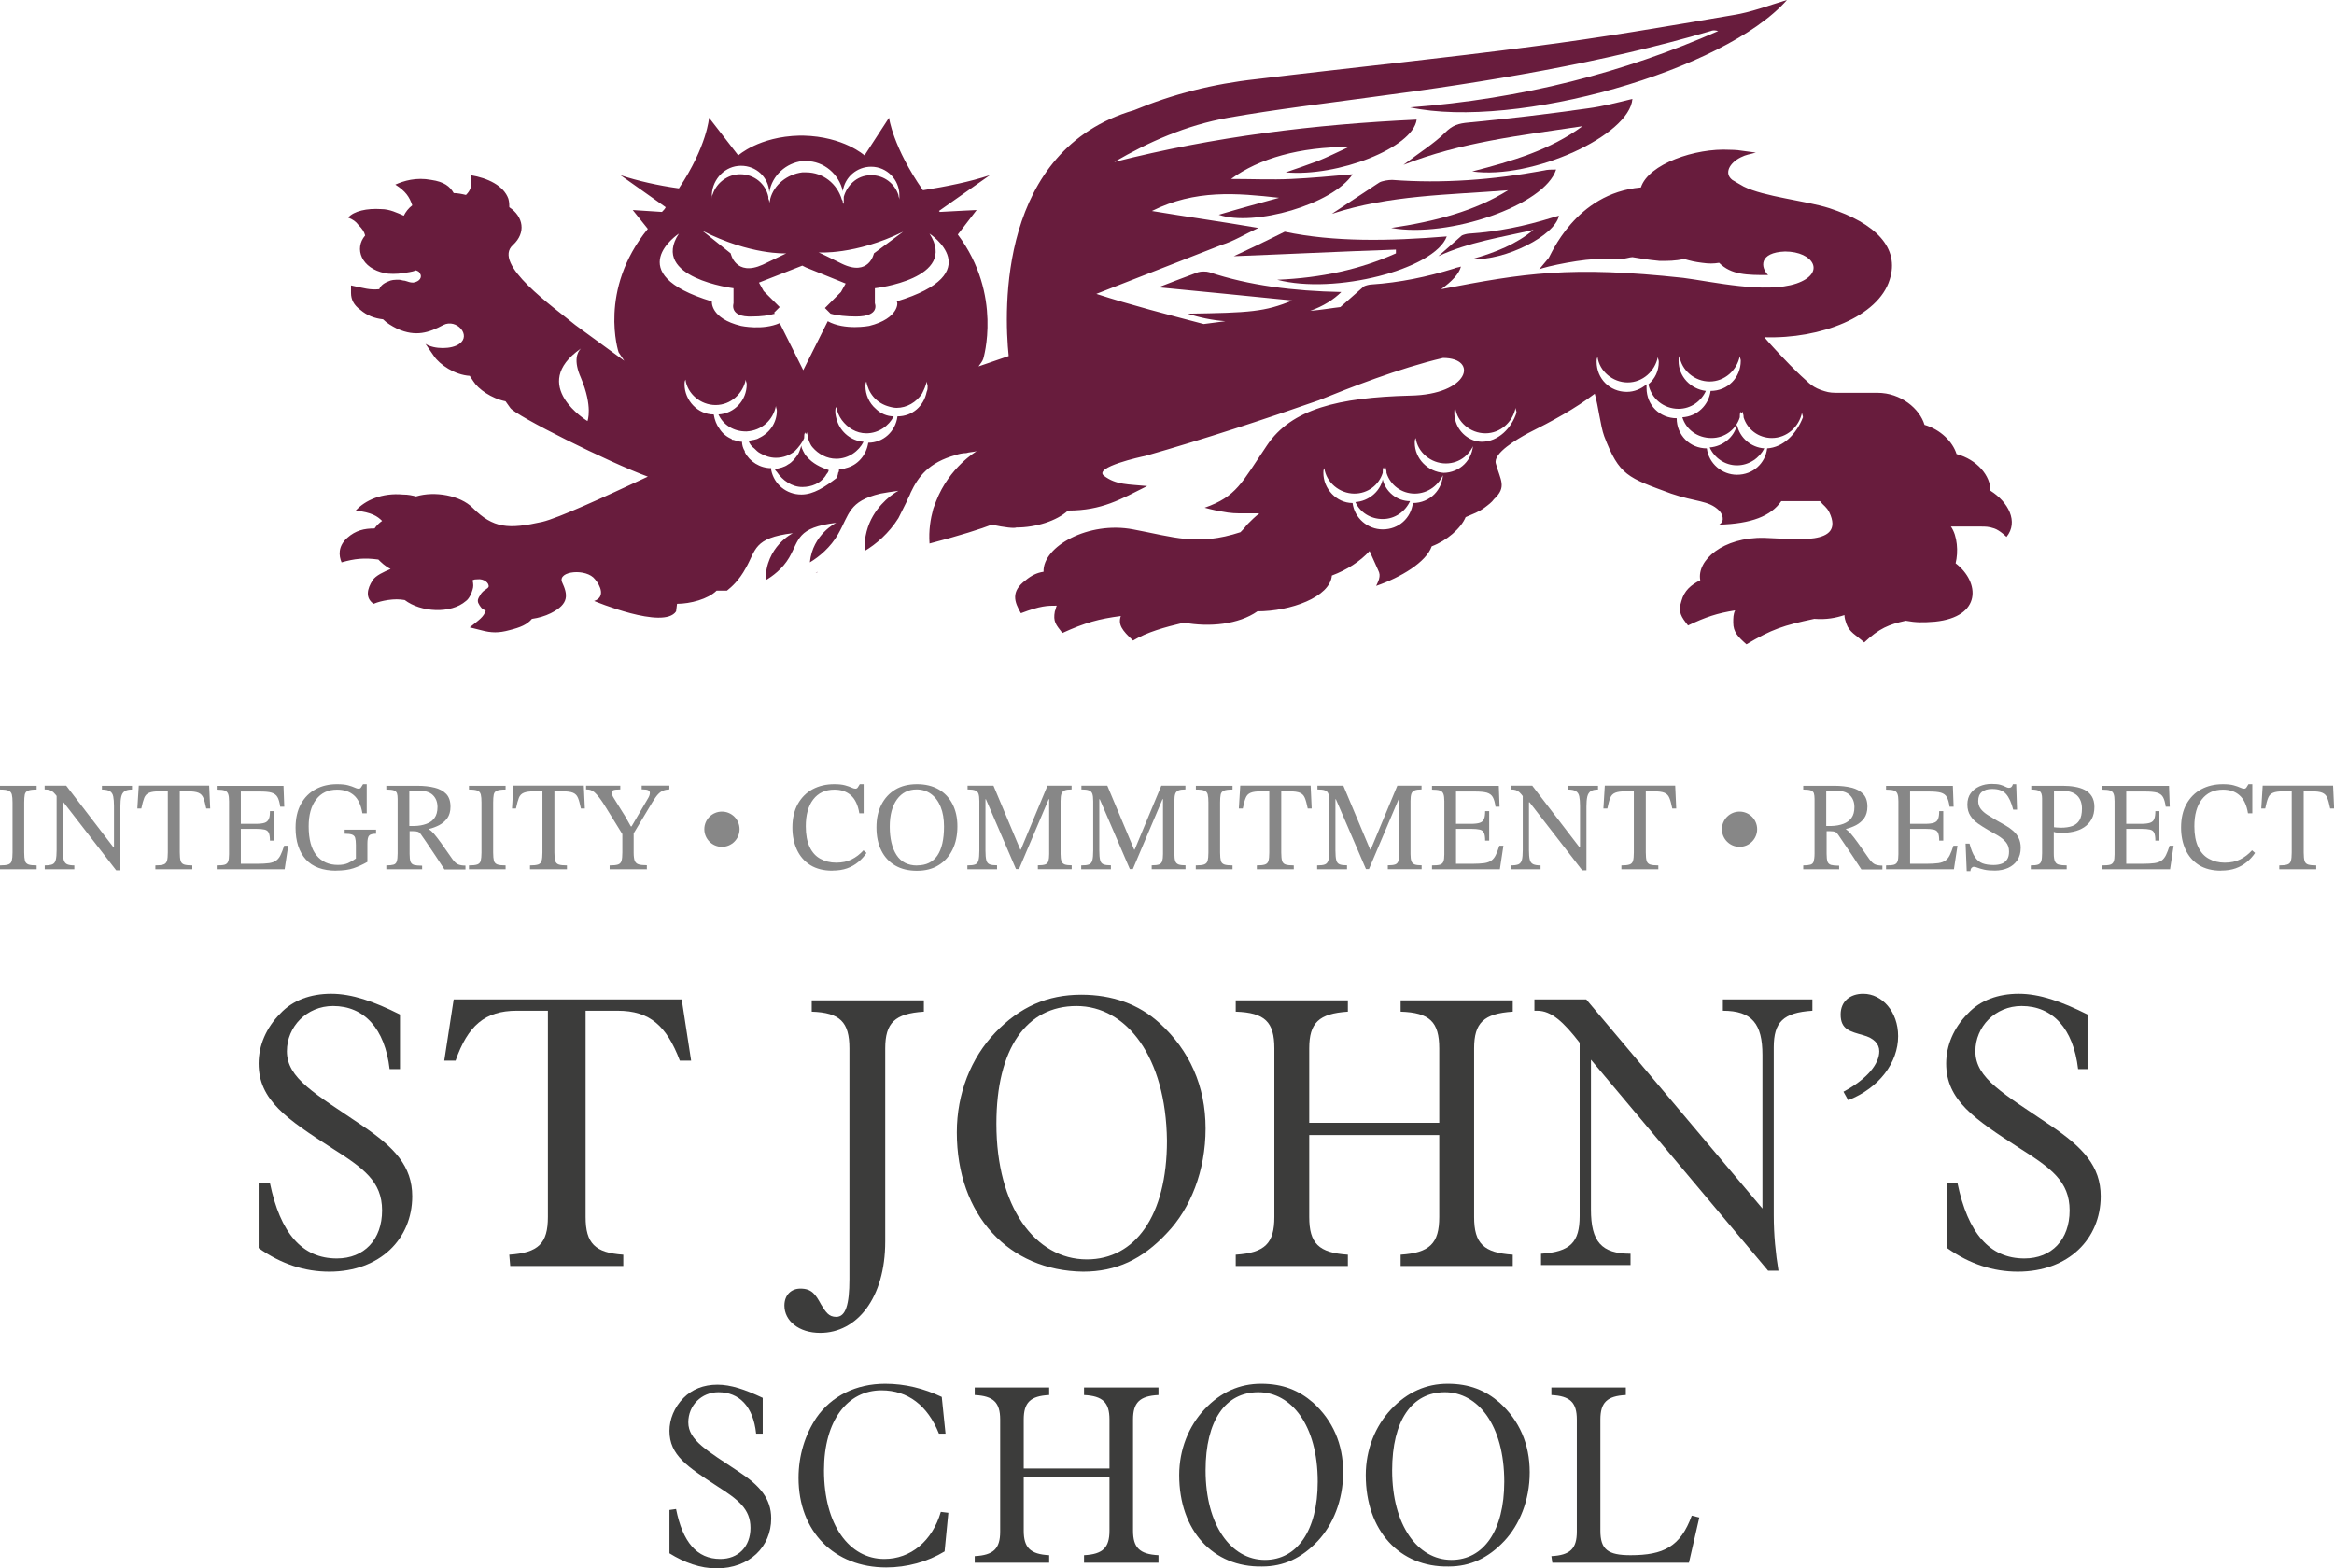 <?xml version="1.0" encoding="UTF-8"?>
<svg id="Layer_1" data-name="Layer 1" xmlns="http://www.w3.org/2000/svg" viewBox="0 0 247.71 166.5">
  <defs>
    <style>
      .cls-1 {
        fill: #878787;
      }

      .cls-1, .cls-2, .cls-3 {
        stroke-width: 0px;
      }

      .cls-2 {
        fill: #3c3c3b;
      }

      .cls-3 {
        fill: #681c3d;
      }
    </style>
  </defs>
  <g>
    <g>
      <path class="cls-2" d="m28.65,125.6c1.1,5.3,3.4,8,7.1,8,2.9,0,4.8-2,4.8-5.1s-2-4.5-5.3-6.6c-4.8-3.1-7.8-5.1-7.8-9,0-1.9.8-3.8,2.3-5.3,1.3-1.4,3.2-2.1,5.4-2.1s4.5.8,7.3,2.2v5.8h-1.1c-.5-4.3-2.7-6.7-6-6.7-2.8,0-4.9,2.2-4.9,4.8,0,2.9,3,4.5,8,7.9,3.4,2.3,5.3,4.3,5.3,7.5,0,4.5-3.4,8-8.8,8-2.6,0-5.1-.8-7.5-2.5v-6.9h1.2Z"/>
      <path class="cls-2" d="m54.05,133.2c3.1-.2,4.1-1.2,4.1-4v-21.9h-3.3c-3.4,0-5.2,1.6-6.5,5.3h-1.2l1-6.5h24.2l1,6.5h-1.2c-1.4-3.7-3.2-5.3-6.6-5.3h-3.4v21.9c0,2.8,1,3.8,4,4v1.2h-12l-.1-1.2h0Z"/>
      <path class="cls-2" d="m90.15,111.3c0-2.8-1-3.8-4-3.9v-1.2h11.9v1.2c-3.1.2-4.1,1.2-4.1,3.9v20.5c0,6-3,9.7-6.9,9.7-2.3,0-3.8-1.3-3.8-2.9,0-1.1.7-1.8,1.7-1.8,1.2,0,1.6.6,2.2,1.7.5.8.8,1.3,1.6,1.3,1,0,1.4-1.3,1.4-4v-24.5h0Z"/>
      <path class="cls-2" d="m101.55,120.2c0-4.1,1.5-7.9,4.1-10.6s5.5-4,9.1-4c3.3,0,6.1,1,8.3,3,3.2,2.9,4.9,6.7,4.9,11.2s-1.6,8.5-4.1,11.1c-2.6,2.8-5.4,4.1-8.9,4.1-7.9-.1-13.4-6-13.4-14.8Zm12.7-13.4c-5.3,0-8.5,4.5-8.5,12.5,0,8.8,4.1,14.4,9.6,14.4,5.1,0,8.5-4.6,8.5-12.6-.1-8.9-4.3-14.3-9.6-14.3Z"/>
      <path class="cls-2" d="m131.15,133.2c3.1-.2,4.1-1.2,4.1-4v-17.9c0-2.8-1-3.8-4.1-3.9v-1.2h11.9v1.2c-3.1.2-4.1,1.2-4.1,3.9v7.9h13.8v-7.9c0-2.8-1-3.8-4.1-3.9v-1.2h11.9v1.2c-3.1.2-4.1,1.2-4.1,3.9v17.9c0,2.8,1,3.8,4.1,4v1.2h-11.9v-1.2c3.1-.2,4.1-1.2,4.1-4v-8.7h-13.8v8.7c0,2.8,1,3.8,4.1,4v1.2h-11.9v-1.2h0Z"/>
      <path class="cls-2" d="m168.85,128.4c0,3.4,1.1,4.7,4.2,4.7v1.2h-9.5v-1.2c3.1-.2,4.1-1.2,4.1-4v-18.4c-1.7-2.2-3-3.4-4.5-3.4h-.3v-1.2h5.5l18.7,22.2v-16.3c0-3.3-1.1-4.7-4.2-4.7v-1.2h9.5v1.2c-3.1.2-4.1,1.2-4.1,3.9v17.8c0,2.1.2,4.1.5,5.9h-1.1l-18.8-22.4v15.9h0Z"/>
      <path class="cls-2" d="m195.65,115.9c2.6-1.4,3.8-3,3.8-4.3,0-.8-.6-1.4-1.7-1.7-1.4-.4-2.4-.6-2.4-2.2,0-1.4,1-2.2,2.4-2.2,2,0,3.7,1.9,3.7,4.5,0,2.8-2,5.5-5.3,6.8l-.5-.9Z"/>
      <path class="cls-2" d="m207.75,125.6c1.1,5.3,3.4,8,7.1,8,2.9,0,4.8-2,4.8-5.1s-2-4.5-5.3-6.6c-4.8-3.1-7.8-5.1-7.8-9,0-1.9.8-3.8,2.3-5.3,1.3-1.4,3.2-2.1,5.4-2.1s4.5.8,7.3,2.2v5.8h-1c-.5-4.3-2.7-6.7-6-6.7-2.8,0-4.9,2.2-4.9,4.8,0,2.9,3,4.5,8,7.9,3.4,2.3,5.3,4.3,5.3,7.5,0,4.5-3.4,8-8.8,8-2.6,0-5.1-.8-7.5-2.5v-6.9h1.1Z"/>
      <path class="cls-2" d="m71.75,160.2c.7,3.5,2.2,5.3,4.7,5.3,1.9,0,3.2-1.3,3.2-3.3s-1.3-3-3.5-4.4c-3.2-2.1-5.1-3.3-5.1-5.9,0-1.2.5-2.5,1.5-3.5.9-.9,2.1-1.4,3.6-1.4,1.4,0,2.9.5,4.8,1.4v3.8h-.7c-.3-2.9-1.8-4.4-4-4.4-1.8,0-3.2,1.4-3.2,3.2,0,1.9,2,3,5.3,5.2,2.3,1.5,3.5,2.9,3.5,5,0,3-2.3,5.3-5.8,5.3-1.7,0-3.4-.6-5-1.6v-4.6l.7-.1h0Z"/>
      <path class="cls-2" d="m100.65,160.6l-.4,4.1c-1.8,1.1-4,1.7-6.2,1.7-5.5,0-9.3-3.8-9.3-9.5,0-2.4.7-4.6,1.9-6.4,1.6-2.3,4.2-3.6,7.3-3.6,2.1,0,4.1.5,6,1.4l.4,3.9h-.7c-1.2-3-3.3-4.6-6.1-4.6-3.6,0-6.1,3.2-6.1,8.5,0,5.8,2.7,9.4,6.4,9.4,2.8,0,5.1-1.9,6-5l.8.1h0Z"/>
      <path class="cls-2" d="m103.45,165.2c2-.1,2.7-.8,2.7-2.6v-11.9c0-1.8-.7-2.5-2.7-2.6v-.8h7.9v.8c-2,.1-2.7.8-2.7,2.6v5.2h9.1v-5.2c0-1.8-.7-2.5-2.7-2.6v-.8h7.9v.8c-2,.1-2.7.8-2.7,2.6v11.8c0,1.8.7,2.5,2.7,2.6v.8h-7.9v-.8c2-.1,2.7-.8,2.7-2.6v-5.7h-9.1v5.7c0,1.8.7,2.5,2.7,2.6v.8h-7.9v-.7Z"/>
      <path class="cls-2" d="m125.15,156.6c0-2.7,1-5.2,2.7-7s3.7-2.7,6-2.7,4,.7,5.5,2c2.1,1.9,3.2,4.4,3.2,7.4s-1.1,5.6-2.7,7.3c-1.7,1.8-3.6,2.7-5.9,2.7-5.2.1-8.8-3.8-8.8-9.7Zm8.4-8.8c-3.5,0-5.6,3-5.6,8.3,0,5.8,2.7,9.5,6.3,9.5,3.4,0,5.6-3.1,5.6-8.3,0-6-2.8-9.5-6.3-9.5Z"/>
      <path class="cls-2" d="m144.95,156.6c0-2.7,1-5.2,2.7-7s3.7-2.7,6-2.7,4,.7,5.5,2c2.1,1.9,3.2,4.4,3.2,7.4s-1.1,5.6-2.7,7.3c-1.7,1.8-3.6,2.7-5.9,2.7-5.2.1-8.8-3.8-8.8-9.7Zm8.4-8.8c-3.5,0-5.6,3-5.6,8.3,0,5.8,2.7,9.5,6.3,9.5,3.4,0,5.6-3.1,5.6-8.3,0-6-2.8-9.5-6.3-9.5Z"/>
      <path class="cls-2" d="m164.65,165.2c2-.1,2.7-.8,2.7-2.6v-11.9c0-1.8-.7-2.5-2.7-2.6v-.8h7.9v.8c-2,.1-2.7.8-2.7,2.6v11.8c0,2,.8,2.6,3.2,2.6,3.5,0,5.3-.9,6.5-4.2l.8.2-1.1,4.8h-14.5l-.1-.7h0Z"/>
    </g>
    <g>
      <path class="cls-3" d="m86.55,60.8q.1,0,.2-.1c0,.1-.1.1-.2.1h0Z"/>
      <path class="cls-3" d="m146.75,50.9c-.3,1.3-1.5,2.3-2.9,2.4.5,1.1,1.6,1.8,2.9,1.8s2.4-.8,2.9-1.9c-1.4,0-2.6-1-2.9-2.3Z"/>
      <path class="cls-3" d="m211.25,52.1c0-1.6-1.4-3.3-3.6-3.9-.4-1.3-1.7-2.6-3.4-3.1-.5-1.7-2.5-3.4-5-3.4h-4.4c-.7,0-1-.1-1.6-.3-1.1-.4-1.5-1-2.1-1.5-1.5-1.4-3.5-3.6-3.9-4.1,6,.2,12.1-2.2,13.3-6.1,1.1-3.4-1.5-6-6.4-7.6-2.5-.8-6.9-1.2-9.1-2.3-.5-.3-.9-.5-1.2-.7-.9-.7-.3-1.8.9-2.4.6-.3.9-.3,1.6-.5-.6-.1-.9-.1-1.5-.2-.5-.1-1.3-.1-1.3-.1-3.6-.2-8.6,1.5-9.4,4-7,.6-9.6,7.3-9.8,7.5-.4.5-.6.7-1,1.2.6-.3,4.9-1.2,6.7-1.1.6,0,1.2.1,1.9,0,.5,0,1-.2,1.3-.2,0,0,1.7.3,2.9.4.9,0,1.6,0,2.6-.2.7.2,1.1.3,1.9.4.7.1,1.2.1,1.8,0,1.3,1.3,3,1.3,5.2,1.3-.8-.8-1-2.4,1.8-2.5,3,0,4.4,2.3,1.2,3.4-3.3,1.1-8.9-.2-12-.6-12-1.3-16.9-.5-25.7,1.2,1.1-.8,1.9-1.6,2.1-2.4-.3.1-.5.1-.7.2-2.9.9-5.8,1.5-8.8,1.7-.2,0-.6.1-.8.2-.8.7-1.6,1.4-2.5,2.2-.9.1-2,.3-3.2.4,1.4-.5,2.5-1.2,3.3-2-5.1-.1-9.8-.7-14-2.1-.3-.1-.9-.1-1.2,0-1.6.6-3.2,1.2-4.2,1.6,4.3.4,9.1.9,14.2,1.4-2.9,1.2-4.5,1.3-11.1,1.4,1.2.4,2.6.7,4,.8-.8.1-1.5.2-2.3.3-3.8-1-7.7-2-11.4-3.2l13.3-5.2c1.3-.4,2.4-1.1,3.9-1.8-4.1-.7-7.7-1.2-11.3-1.8,4.6-2.3,9-1.9,13.5-1.4-2.2.6-4.4,1.2-6.4,1.8,3.7,1.3,12.1-1.1,14.2-4.3-2.2.2-4.4.4-6.5.5s-4.2,0-6.4,0c3-2.2,7.3-3.4,12.5-3.4-1.3.6-2.3,1.1-3.3,1.5-1.1.4-2.2.8-3.4,1.2,5.5.5,13.5-2.6,13.9-5.6-10.8.5-21.5,1.8-32.1,4.5,3.6-2.1,7.6-3.9,12.1-4.7,5.1-.9,10.2-1.5,15.3-2.2,12.2-1.6,24.3-3.6,35.9-7,.2-.1.5-.1.8,0-10,4.4-20.8,7.2-32.7,8.1,11.2,2.4,33.4-3.9,40-11.4-2,.6-3.8,1.3-5.7,1.6-7,1.2-14,2.4-21,3.3-9.8,1.3-19.7,2.3-29.6,3.5-4.6.5-8.9,1.6-13,3.3-14.4,4.2-13.8,21.2-13.3,26.1l-3.2,1.1c.2-.3.4-.5.5-.8,0,0,2.1-6.8-2.7-13.2h0l2-2.6s-2.2.1-3.9.2l-.1-.1,5.4-3.8c-2.1.7-4.6,1.2-7.1,1.6-3.2-4.6-3.6-7.7-3.6-7.7l-2.6,4s-2.2-2-6.5-2.1h-.4c-4.3.1-6.5,2.1-6.5,2.1l-3.1-4s-.2,3-3.2,7.5c-2.2-.3-4.4-.8-6.2-1.4l4.8,3.4c-.1.2-.2.3-.4.5-1.5-.1-3.1-.2-3.1-.2l1.6,2c-5.3,6.5-3.1,13.1-3.1,13.1.2.3.4.6.6.9l-5.2-3.8c-2.3-1.9-8.9-6.5-6.6-8.5,1.4-1.3,1.1-3-.4-4,0-.3,0-.5-.1-.9-.5-1.4-2.2-2.2-4-2.5.2,1.1,0,1.6-.5,2.1-.4-.1-.9-.2-1.3-.2-.4-.7-1-1.2-2.4-1.4-1.6-.3-2.9.1-3.8.5,1.1.7,1.5,1.3,1.8,2.2-.4.3-.7.7-.9,1.1-.7-.3-1.5-.7-2.4-.7-1.5-.1-2.9.2-3.5.9.5.2.8.4,1.1.8.4.4.6.7.7,1.1-1.2,1.4-.4,3.5,2.1,4,.4.1,1.3.1,1.9,0,.5-.1.9-.1,1.4-.3.2.1.3.1.4.3.3.4,0,.9-.7,1-.4,0-.5-.1-.9-.2-.2,0-.4-.1-.6-.1-.5,0-.8,0-1.2.2-.5.2-.8.5-.9.8-1,.1-1.6-.1-3-.4v.8c0,.7.3,1.3,1,1.8.7.6,1.5.9,2.4,1,.4.4.9.7,1.5,1,2,.9,3.4.4,4.9-.4,1.4-.7,3,1.1,1.7,2-.8.6-2.7.6-3.6,0l.9,1.3c.6.9,2.2,2,3.8,2.1l.4.6c.5.8,1.9,1.8,3.4,2.1l.5.7c.5.8,10.5,5.8,14.6,7.3-4.7,2.2-9.5,4.4-11.2,4.8-3.6.8-5.2.7-7.4-1.5-1.3-1.3-4-1.8-6-1.2-.4-.1-.8-.2-1.4-.2-2.2-.2-4,.6-5,1.7,1.7.2,2.3.6,2.8,1.1-.3.2-.6.5-.8.8-1.1,0-2,.2-2.9,1-1,.9-.9,1.9-.6,2.6,1.4-.4,2.4-.5,3.9-.3.3.3.7.7,1.3,1-.7.3-1.6.7-1.9,1.2-.6.9-.8,1.9.1,2.5.5-.2.9-.3,1.5-.4.7-.1,1.2-.1,1.8,0,1.7,1.3,4.9,1.5,6.5.1.3-.2.6-.8.7-1.2.1-.3.1-.6,0-1,.2-.1.3-.1.5-.1.7-.1,1.3.4,1.2.8-.1.2-.4.3-.6.5-.1.1-.2.2-.3.4-.2.3-.3.5-.2.8.2.4.4.7.8.8-.2.7-.7,1-1.7,1.8l1.2.3c1.1.3,1.9.3,3,0,1.2-.3,1.9-.6,2.4-1.2.7-.1,1.4-.3,2-.6,2-1,1.8-2,1.2-3.3-.5-1.2,2.6-1.5,3.5-.3.6.7,1.1,1.9-.1,2.3,0,0,7.4,3.1,8.7,1.1l.1-.8c1.4,0,3.3-.5,4.2-1.4h1.1c.5-.4,1.3-1.1,2-2.4,1.1-1.9.8-3.2,5-3.7,0,0-2.9,1.4-2.9,5,.7-.4,1.8-1.2,2.5-2.4,1.1-1.9.8-3.2,5-3.7,0,0-2.5,1.2-2.8,4.2,1-.6,2.2-1.6,3-3,1.2-2.1,1.1-3.5,4.5-4.3.5-.1,1.2-.2,1.9-.3,0,0-.4.2-.9.6-1.1.9-2.8,2.7-2.7,5.8,1.2-.7,2.6-1.9,3.6-3.5.3-.6.6-1.2.9-1.8.1-.3.3-.6.4-.9.8-1.7,1.9-3.2,4.8-4,.3-.1.7-.2,1.1-.2.3-.1.7-.1,1.1-.2,0,0-2.9,1.7-4.3,5.3-.1.3-.2.5-.3.8-.3,1.1-.5,2.3-.4,3.7,3.1-.8,5.6-1.6,6.6-2,1.4.3,2.4.4,2.6.3,2.1,0,4.3-.7,5.5-1.8,3.6,0,5.6-1.2,8.4-2.6-2-.2-3.3-.1-4.6-1.1-1.1-.9,3.9-2,4.4-2.1,6.3-1.8,12.4-3.8,18.4-5.9,3.2-1.3,8.5-3.4,13.2-4.5,3.8,0,2.8,3.9-3.5,4-7.6.2-12.6,1.4-15.2,5.3-2.7,4-3.2,5.4-6.6,6.6,0,0,1.1.3,1.8.4,1,.2,1.5.2,2.5.2h1.5c-.5.4-.8.7-1.2,1.1-.3.3-.2.3-.8.9-4.6,1.5-7.1.5-11.4-.3-4.7-.9-9.6,1.8-9.5,4.5-.7.1-1.3.4-1.9.9-1.6,1.2-1.2,2.3-.5,3.5,2.1-.8,2.8-.8,3.8-.8-.1.2-.1.4-.2.6-.2,1.1.1,1.4.8,2.3,2.4-1.1,3.9-1.5,6.2-1.8-.3.9.1,1.5,1.3,2.6,1.5-.9,3.3-1.4,5.4-1.9,2.7.5,5.8.2,7.8-1.2,3.5,0,7.7-1.5,7.9-3.8,1.6-.6,3-1.5,4-2.6l.9,2c.2.4.2.6.1,1-.1.3-.3.7-.3.7,2.6-.9,5.3-2.5,5.9-4.2,1.6-.6,3.1-1.9,3.6-3.1.9-.4,1.3-.5,2-1,.4-.3.8-.6,1-.9,1.4-1.3.7-2,.2-3.8-.3-1.1,2.3-2.6,3.4-3.2,2.6-1.3,5-2.6,7.1-4.2.4,1.4.6,3.4,1,4.5,1.6,4.2,2.5,4.4,7.1,6.1,2.6.9,4,.7,5.1,1.8.3.3.7,1.1,0,1.5,3.4-.1,5.5-.9,6.6-2.5h4.1c.4.5.7.6,1,1.2,1.7,3.6-3.7,2.8-6.9,2.7-4.4-.1-7.2,2.4-6.8,4.5-1,.5-1.7,1.1-2,2.2-.4,1.2,0,1.7.7,2.6,1.9-.9,3.1-1.3,5-1.6-.2.4-.2.8-.2,1.3,0,1,.5,1.5,1.4,2.3,2.7-1.6,3.9-2,7.2-2.7,1.3.1,2.3-.1,3.2-.4,0,.3.1.6.2.9.3.9,1,1.2,1.9,2,1.6-1.5,2.6-1.9,4.4-2.3,1.1.2,1.8.2,3.1.1,5-.5,4.8-4.2,2.2-6.2.3-1.2.2-2.9-.5-3.9h3.1c.6,0,.9,0,1.5.2s1.3.9,1.3.9c1.3-1.6.2-3.7-1.7-4.9Zm-148.9-7.4s-6.3-3.8-.7-7.7c.2-.2.4-.3.4-.3-.2.1-.3.2-.4.3-.4.4-.8,1.3,0,3.1,1.3,3.1.7,4.6.7,4.6Zm29.9-10.1s-2.6.5-4.4-.5l-2.2,4.4-.4.8-2.5-5c-1.8.8-4.1.3-4.1.3-3.3-.8-3.1-2.6-3.1-2.6-9.9-3-3.5-7.2-3.5-7.2-3.1,4.7,5.8,5.8,5.8,5.8v1.6s-.5,1.5,2,1.4c.9,0,1.7-.1,2.4-.3l-.1-.1.6-.6-1.7-1.7h0l-.5-.9,4.6-1.8h0l.4.2,4.2,1.7-.5.9h0l-1.7,1.7.6.6h0c.7.2,1.7.3,2.7.3,2.6,0,2-1.4,2-1.4v-1.6s8.9-1,5.8-5.8c0,0,6.4,4.2-3.5,7.2.2,0,.3,1.8-2.9,2.6Zm-17.7-10.1c5.1,2.6,8.9,2.4,8.9,2.4,0,0,.4-.2-2.5,1.2-2.9,1.3-3.4-1.2-3.4-1.2l-3-2.4Zm12.3,2.3s3.9.3,9-2.2l-3.1,2.3s-.5,2.5-3.4,1.1c-2.8-1.4-2.5-1.2-2.5-1.2Zm-8.2-9.2c1.6,0,2.9,1.2,3,2.8.3-1.8,1.8-3.1,3.5-3.3h.4c1.9,0,3.5,1.4,3.9,3.2.2-1.5,1.5-2.6,3-2.6,1.7,0,3,1.4,3,3h0v.5c0-.2-.1-.3-.1-.5-.4-1.2-1.5-2.1-2.9-2.1-1.6,0-2.6,1.2-2.9,2.3v.8q0-.1-.1-.2c0-.1,0-.2-.1-.3-.5-1.7-2-2.9-3.8-2.9h-.4c-1.6.2-3,1.3-3.4,2.8,0,.2-.1.3-.1.5v.1-.1c0-.2,0-.3-.1-.5v-.2c-.3-1.4-1.5-2.4-3-2.4-1.3,0-2.5.9-2.9,2.1-.1.2-.1.3-.1.5v-.5h0c.1-1.6,1.4-3,3.1-3Zm6.4,34.9c-1.6,0-2.9-1.1-3.2-2.6v-.2c-1.2,0-2.3-.7-2.8-1.7v-.1c-.2-.3-.3-.7-.3-1-.3,0-.6-.1-.9-.2-.1,0-.2,0-.2-.1-.5-.2-1-.6-1.3-1.1-.3-.4-.5-.9-.6-1.5-1.7,0-3.1-1.5-3.1-3.2,0-.2,0-.3.1-.5.2,1.5,1.6,2.7,3.2,2.7s2.9-1.2,3.2-2.7c0,.2.1.3.1.5,0,1.7-1.3,3.1-3,3.2.5,1.1,1.6,1.8,2.9,1.8h.1c1.6-.1,2.8-1.2,3.1-2.7,0,.2.1.3.1.5,0,1.3-.8,2.4-1.9,2.9-.3.2-.7.2-1.1.3.1.3.3.6.6.8.2.2.4.4.6.5.5.3,1.1.5,1.7.5h0c.8,0,1.5-.3,2-.7.4-.4.8-.9,1-1.4v-.1c0-.2,0-.3.1-.5q0,.1.1.2,0-.1.1-.2c0,.2.1.3.1.5v.1c0,.1.1.2.1.3.1.2.2.5.4.7.6.7,1.5,1.2,2.5,1.2,1.3,0,2.4-.8,2.9-1.8-1.3-.1-2.4-1-2.8-2.2-.1-.3-.2-.7-.2-1,0-.2,0-.3.1-.5.1.5.3,1,.6,1.4.6.8,1.5,1.4,2.6,1.4,1.3,0,2.4-.8,2.9-1.8-.7,0-1.4-.3-1.9-.8-.7-.6-1.1-1.5-1.1-2.4,0-.2,0-.3.1-.5.2,1.2,1,2.2,2.2,2.6.3.1.7.2,1,.2,1.1,0,2.1-.6,2.7-1.5.2-.4.4-.8.5-1.3,0,.2.1.3.1.5s0,.4-.1.6c-.3,1.5-1.5,2.6-3.1,2.6-.2,1.6-1.5,2.8-3.1,2.8-.2,1.3-1.1,2.4-2.4,2.7-.2.1-.4.1-.7.1,0,.1,0,.3-.1.4,0,.2-.1.3-.1.5-1.3,1-2.5,1.8-3.8,1.8Zm72.2-5.6c-.3,0-.6-.1-.9-.1v.2c0,1.8-1.4,3.2-3.2,3.2h0c0,1.8-1.4,3.2-3.2,3.2-.2,1.6-1.5,2.8-3.2,2.8-1.6,0-3-1.2-3.2-2.8-1.7,0-3.1-1.5-3.1-3.2,0-.2,0-.3.1-.5.2,1.5,1.6,2.7,3.2,2.7,1.4,0,2.6-.9,3-2.2v-.1c0-.2,0-.3.1-.5q0,.1.1.2,0-.1.1-.2c0,.2.1.3.1.5v.1c.4,1.3,1.6,2.2,3,2.2s2.6-.9,3.1-2.2c-1.7-.1-3.1-1.5-3.1-3.2,0-.2,0-.3.1-.5.2,1.5,1.6,2.7,3.2,2.7,1.5,0,2.7-1,3.1-2.4-1.3-.4-2.2-1.6-2.2-3,0-.2,0-.3.1-.5.2,1.5,1.6,2.7,3.2,2.7s2.9-1.2,3.2-2.7c0,.2.1.3.1.5-.5,1.6-1.9,3.1-3.7,3.1Zm30.3.7c-.2,1.6-1.5,2.8-3.2,2.8-1.6,0-3-1.2-3.2-2.8-1.8,0-3.2-1.4-3.2-3.2h0c-1.8,0-3.2-1.4-3.2-3.2v-.4c-.6.5-1.3.8-2.1.8-1.8,0-3.2-1.4-3.2-3.2,0-.2,0-.3.1-.5.2,1.5,1.6,2.7,3.2,2.7s2.9-1.2,3.2-2.7c0,.2.1.3.1.5,0,1-.4,1.8-1.1,2.4.3,1.5,1.6,2.6,3.2,2.6,1.3,0,2.4-.8,2.9-1.9-1.6-.2-2.9-1.5-2.9-3.2,0-.2,0-.3.1-.5.2,1.5,1.6,2.7,3.2,2.7s2.9-1.2,3.2-2.7c0,.2.1.3.1.5,0,1.8-1.4,3.2-3.2,3.2h0c-.2,1.5-1.4,2.7-3,2.8.4,1.3,1.6,2.2,3.1,2.2,1.4,0,2.6-.9,3-2.2v-.1c0-.2,0-.3.1-.5q0,.1.1.2,0-.1.1-.2c0,.2.1.3.1.5v.1c.4,1.3,1.6,2.2,3,2.2,1.6,0,2.9-1.2,3.2-2.7,0,.2.1.3.1.5-.7,1.8-2.1,3.2-3.8,3.3Z"/>
      <path class="cls-3" d="m184.35,45.1c-.3,1.3-1.5,2.3-2.9,2.4.5,1.1,1.6,1.9,2.9,1.9s2.4-.8,2.9-1.8c-1.4-.1-2.6-1.1-2.9-2.5Z"/>
      <path class="cls-3" d="m85.65,48.5c-.2-.2-.3-.4-.4-.6-.1-.2-.2-.4-.2-.6-.1.3-.2.7-.4,1-.3.4-.6.8-1,1-.4.3-.9.4-1.4.5,0,.1.1.2.2.3.6.9,1.6,1.6,2.7,1.6,1,0,1.9-.4,2.4-1.1.1-.1.1-.2.2-.3.1-.1.2-.3.2-.4-.9-.3-1.7-.7-2.3-1.4h0Z"/>
      <path class="cls-3" d="m173.25,10.5c-1.6.4-3.2.8-4.7,1-4.2.6-8.4,1.1-12.6,1.5-1.2.1-1.8.3-2.6,1.1-1.1,1.1-2.7,2.1-4.4,3.4,6.1-2.4,12.3-3.1,19-4.1-3.4,2.5-7.4,3.7-11.7,4.8,6.3.9,16.7-3.8,17-7.7Z"/>
      <path class="cls-3" d="m165.15,18c-.5,0-.9,0-1.3.1-5.4,1-10.8,1.4-16.1,1-.4,0-1.1.1-1.4.3-1.7,1.1-3.3,2.2-5,3.3,6.1-2,12.4-2,18.7-2.5-3.5,2.2-7.7,3.3-12.4,4,6.1,1.1,16.3-2.4,17.5-6.2Z"/>
      <path class="cls-3" d="m165.45,22.9c-.3.1-.5.1-.7.2-2.9.9-5.8,1.5-8.8,1.7-.2,0-.6.1-.8.2-.8.7-1.6,1.4-2.5,2.2,3.2-1.5,6.7-2,10.1-2.8-1.8,1.5-4,2.4-6.5,3.1,3.5.2,8.8-2.5,9.2-4.6Z"/>
      <path class="cls-3" d="m153.55,25.1c-6.1.5-12,.6-17.2-.5-2.2,1.1-4.1,2-5.4,2.6,5.3-.2,11.3-.5,17.2-.7v.4c-3.8,1.7-7.9,2.6-12.6,2.8,6.1,1.6,16.7-1.1,18-4.6Z"/>
    </g>
  </g>
  <g>
    <path class="cls-1" d="m3.89,92.28H0v-.41c.4,0,.7-.03.89-.1.19-.07.31-.2.36-.39.05-.19.08-.48.08-.87v-5.32c0-.35-.02-.63-.07-.83-.05-.2-.16-.34-.34-.42-.18-.08-.49-.12-.92-.12v-.4h3.89v.4c-.42,0-.73.04-.92.12s-.3.22-.34.42c-.04.2-.06.48-.06.83v5.32c0,.39.03.68.08.87s.18.32.36.39c.19.07.48.1.88.1v.41Z"/>
    <path class="cls-1" d="m12.78,92.39h-.45l-5.59-7.22h-.38l-.24-.53c-.17-.23-.32-.41-.45-.53-.13-.12-.27-.2-.41-.24-.14-.04-.31-.06-.52-.06v-.4h2.29l5,6.52h.07v-4.37c0-.42-.03-.76-.08-1.01s-.17-.44-.35-.55-.46-.18-.85-.18v-.4h3.19v.4c-.34,0-.6.06-.78.18-.18.12-.3.32-.36.58-.06.27-.09.61-.09,1.05v6.76Zm-4.87-.11h-3.16v-.41c.36,0,.63-.04.81-.11.18-.08.3-.23.36-.47s.09-.58.09-1.03v-6.05h.66v6.05c0,.45.03.79.09,1.02s.18.38.36.47c.18.08.44.12.77.12v.41Z"/>
    <path class="cls-1" d="m20.41,92.28h-3.92v-.41c.38,0,.66-.03.85-.09.19-.06.31-.18.38-.38.06-.19.09-.49.09-.9v-6.49h-.86c-.5,0-.87.05-1.11.15-.25.1-.43.28-.53.54s-.21.64-.31,1.13h-.42l.15-2.43h7.47l.11,2.43h-.42c-.1-.5-.2-.87-.31-1.13-.11-.26-.28-.44-.53-.54-.24-.1-.62-.15-1.12-.15h-.85v6.49c0,.41.03.7.09.9.06.19.19.32.38.38.19.06.48.09.86.09v.41Z"/>
    <path class="cls-1" d="m30.21,92.28h-7.21v-.41c.37,0,.65-.02.83-.07.18-.05.31-.16.38-.33s.1-.43.1-.78v-5.63c0-.34-.03-.6-.1-.78-.07-.18-.19-.3-.38-.36-.18-.06-.46-.09-.83-.09v-.4h7.09l.08,2.21h-.43c-.06-.45-.16-.79-.29-1.02s-.34-.38-.63-.47-.72-.12-1.28-.12h-1.98v3.43h1.58c.41,0,.73-.04.94-.11.22-.07.36-.21.45-.4s.12-.48.12-.84h.43v3.13h-.43c0-.37-.04-.64-.12-.82-.08-.18-.23-.3-.45-.35s-.53-.08-.94-.08h-1.58v3.71h1.74c.52,0,.94-.03,1.26-.07.32-.05.57-.14.76-.28.18-.13.34-.33.46-.58s.25-.58.38-.99h.43l-.38,2.51Z"/>
    <path class="cls-1" d="m35.69,92.43c-1.43,0-2.51-.4-3.23-1.19-.72-.8-1.09-1.92-1.09-3.36,0-1,.19-1.84.57-2.53.38-.69.9-1.21,1.57-1.57.66-.36,1.42-.53,2.26-.53.49,0,.89.04,1.18.12s.52.16.69.24.3.12.41.12c.12,0,.2-.04.26-.13s.13-.21.22-.35h.39v3.09h-.46c-.15-.9-.46-1.54-.92-1.93-.46-.39-1.05-.58-1.77-.58-.95,0-1.69.35-2.22,1.05-.53.7-.79,1.64-.79,2.84,0,1.38.28,2.41.83,3.08.55.68,1.31,1.02,2.27,1.02.42,0,.78-.06,1.07-.19.29-.13.57-.29.84-.49v-1.46c0-.32-.03-.57-.08-.74-.05-.17-.17-.28-.34-.34-.17-.06-.43-.09-.77-.09v-.43h3.33v.43c-.38,0-.63.07-.74.2-.12.13-.18.41-.18.83v1.96c-.49.28-.98.5-1.47.67-.5.17-1.12.25-1.86.25Z"/>
    <path class="cls-1" d="m44.79,92.28h-3.79v-.41c.34,0,.6-.03.77-.08.17-.05.29-.17.34-.35.06-.18.09-.46.09-.84v-5.79c0-.25-.02-.45-.07-.59-.05-.14-.16-.25-.33-.31-.17-.06-.44-.09-.8-.09v-.4h3.32c.68,0,1.28.07,1.8.2.53.13.94.36,1.24.67.3.32.45.77.45,1.34,0,.5-.11.91-.34,1.23-.23.31-.52.56-.86.74-.35.18-.7.31-1.07.4v.05c.15.09.33.25.52.47.19.22.44.54.75.97.31.43.71,1,1.2,1.71.22.3.42.49.63.57s.46.12.76.12v.41h-2.23c-.37-.56-.68-1.02-.92-1.4-.25-.37-.46-.69-.63-.94-.17-.26-.32-.48-.46-.68-.14-.2-.27-.4-.41-.59-.13-.21-.26-.33-.37-.38-.11-.04-.29-.07-.53-.07h-.38v2.39c0,.37.03.65.09.83s.19.3.38.36c.19.05.48.08.86.08v.41Zm-1.34-4.59h.51c.5-.01.93-.09,1.3-.23.37-.13.66-.35.86-.63s.31-.67.31-1.15c0-.54-.17-.96-.5-1.28s-.86-.47-1.59-.47c-.14,0-.29,0-.45,0-.15,0-.3.02-.45.03v3.71Z"/>
    <path class="cls-1" d="m53.66,92.28h-3.89v-.41c.4,0,.7-.03.89-.1.19-.07.31-.2.36-.39.05-.19.08-.48.08-.87v-5.32c0-.35-.02-.63-.07-.83-.05-.2-.16-.34-.34-.42-.18-.08-.49-.12-.92-.12v-.4h3.89v.4c-.42,0-.73.04-.92.12s-.3.22-.34.42c-.04.2-.06.48-.06.83v5.32c0,.39.03.68.08.87s.18.32.36.39c.19.07.48.1.88.1v.41Z"/>
    <path class="cls-1" d="m60.17,92.28h-3.92v-.41c.38,0,.66-.03.85-.09.19-.06.31-.18.38-.38.06-.19.09-.49.09-.9v-6.49h-.86c-.5,0-.87.05-1.11.15-.25.1-.43.28-.53.54s-.21.64-.31,1.13h-.42l.15-2.43h7.47l.11,2.43h-.42c-.1-.5-.2-.87-.31-1.13-.11-.26-.28-.44-.53-.54-.24-.1-.62-.15-1.12-.15h-.85v6.49c0,.41.03.7.09.9.06.19.19.32.38.38.19.06.48.09.86.09v.41Z"/>
    <path class="cls-1" d="m68.7,92.28h-4v-.41c.4,0,.69-.03.88-.09.19-.06.32-.19.38-.38.06-.2.09-.49.09-.89v-1.96l-1.71-2.77c-.28-.46-.52-.82-.72-1.08-.2-.26-.38-.46-.53-.59-.16-.13-.3-.21-.44-.25-.13-.04-.28-.05-.45-.05v-.4h3.63v.4c-.38,0-.62.03-.74.08-.11.05-.17.13-.17.23,0,.18.08.39.23.62l1.21,1.94.59,1.05h.08l1.78-3.04c.04-.07.08-.15.11-.24.03-.09.05-.18.05-.28,0-.13-.06-.22-.18-.28-.12-.06-.35-.09-.69-.09v-.4h2.94v.4c-.26.02-.48.06-.67.14-.18.07-.36.2-.53.38-.17.18-.36.45-.59.82l-2,3.33v2.03c0,.4.04.69.11.88.08.19.22.32.42.38.2.06.49.09.87.09v.41Z"/>
    <path class="cls-1" d="m88.34,92.43c-.93,0-1.71-.2-2.34-.59-.63-.4-1.1-.94-1.42-1.63-.32-.69-.48-1.48-.48-2.35,0-.98.19-1.81.57-2.5.38-.68.9-1.21,1.57-1.57.67-.36,1.43-.54,2.29-.54.48,0,.86.04,1.15.12s.52.16.69.24.31.12.42.12.19-.05.25-.14c.06-.09.13-.21.21-.34h.41v3.09h-.46c-.14-.88-.45-1.52-.91-1.92-.46-.4-1.04-.59-1.73-.59-.97,0-1.72.35-2.25,1.04-.53.69-.79,1.64-.79,2.85,0,.9.14,1.63.41,2.2.27.57.65.99,1.14,1.25.49.27,1.04.41,1.67.41s1.17-.11,1.63-.34c.47-.23.89-.55,1.27-.97l.32.28c-.24.36-.53.68-.87.96s-.73.51-1.18.67c-.45.16-.97.24-1.57.24Z"/>
    <path class="cls-1" d="m97.32,92.44c-.89,0-1.66-.18-2.3-.55s-1.14-.9-1.48-1.59c-.35-.69-.52-1.51-.52-2.46s.17-1.72.52-2.41c.35-.69.84-1.22,1.48-1.61.64-.38,1.41-.57,2.3-.57s1.67.19,2.31.56c.64.37,1.13.9,1.47,1.57.34.67.51,1.45.51,2.34,0,.95-.17,1.77-.52,2.48-.35.71-.84,1.26-1.48,1.65-.64.4-1.4.59-2.29.59Zm.01-.57c.96,0,1.68-.35,2.15-1.04.47-.69.71-1.72.71-3.08,0-.81-.12-1.51-.36-2.1-.24-.59-.58-1.04-1.02-1.36s-.95-.48-1.53-.48c-.87,0-1.57.35-2.08,1.05-.51.7-.77,1.66-.77,2.9s.24,2.27.72,3.01c.48.74,1.21,1.11,2.18,1.11Z"/>
    <path class="cls-1" d="m105.84,92.28h-3.17v-.41c.37,0,.64-.03.82-.1.18-.07.3-.21.36-.44.06-.22.09-.57.09-1.03v-5.25c0-.34-.03-.6-.09-.78-.06-.17-.18-.3-.36-.36-.18-.07-.44-.1-.8-.1v-.4h2.75l2.85,6.79h.05l2.83-6.79h2.56v.4c-.31,0-.56.03-.73.1s-.29.19-.35.36c-.06.18-.09.43-.09.76v5.63c0,.32.03.57.09.75s.18.29.35.36c.17.06.42.09.74.09v.41h-3.59v-.41c.35,0,.61-.03.78-.09.17-.06.28-.18.34-.36.05-.18.08-.42.08-.75v-5.82h-.05l-3.15,7.42h-.32l-3.19-7.41h-.05v5.44c0,.46.03.8.09,1.03.06.23.18.37.36.44.18.07.43.1.78.1v.41Z"/>
    <path class="cls-1" d="m117.92,92.28h-3.17v-.41c.37,0,.64-.03.82-.1.18-.07.3-.21.36-.44.06-.22.09-.57.09-1.03v-5.25c0-.34-.03-.6-.09-.78-.06-.17-.18-.3-.36-.36-.18-.07-.44-.1-.8-.1v-.4h2.75l2.85,6.79h.05l2.83-6.79h2.56v.4c-.31,0-.56.03-.73.1-.17.07-.29.19-.35.36-.06.18-.09.43-.09.76v5.63c0,.32.03.57.09.75s.18.29.35.36c.17.06.42.09.74.09v.41h-3.59v-.41c.35,0,.61-.03.78-.09.17-.06.28-.18.34-.36.05-.18.08-.42.08-.75v-5.82h-.05l-3.15,7.42h-.32l-3.19-7.41h-.05v5.44c0,.46.03.8.09,1.03.06.23.18.37.36.44.18.07.43.1.78.1v.41Z"/>
    <path class="cls-1" d="m130.8,92.28h-3.89v-.41c.41,0,.7-.03.89-.1.19-.07.31-.2.37-.39.05-.19.08-.48.08-.87v-5.32c0-.35-.02-.63-.07-.83-.04-.2-.16-.34-.34-.42s-.49-.12-.92-.12v-.4h3.89v.4c-.42,0-.73.04-.92.12-.19.08-.3.22-.34.42-.04.2-.06.48-.06.83v5.32c0,.39.03.68.08.87.05.19.17.32.36.39.19.07.48.1.88.1v.41Z"/>
    <path class="cls-1" d="m137.31,92.28h-3.92v-.41c.38,0,.66-.03.85-.09.19-.06.32-.18.38-.38.06-.19.09-.49.09-.9v-6.49h-.86c-.5,0-.87.05-1.11.15-.25.1-.43.28-.53.54-.11.26-.21.64-.31,1.13h-.42l.15-2.43h7.47l.11,2.43h-.42c-.1-.5-.2-.87-.31-1.13-.11-.26-.28-.44-.53-.54-.24-.1-.62-.15-1.12-.15h-.85v6.49c0,.41.03.7.09.9.06.19.19.32.38.38.19.06.48.09.86.09v.41Z"/>
    <path class="cls-1" d="m142.96,92.28h-3.17v-.41c.37,0,.64-.03.82-.1.18-.07.3-.21.37-.44.06-.22.09-.57.09-1.03v-5.25c0-.34-.03-.6-.09-.78-.06-.17-.18-.3-.36-.36-.17-.07-.44-.1-.8-.1v-.4h2.75l2.85,6.79h.05l2.83-6.79h2.57v.4c-.32,0-.56.03-.73.1s-.29.19-.35.36c-.06.18-.09.43-.09.76v5.63c0,.32.03.57.09.75.06.18.18.29.35.36.17.06.42.09.74.09v.41h-3.59v-.41c.35,0,.61-.03.78-.09.17-.06.28-.18.34-.36.05-.18.08-.42.08-.75v-5.82h-.05l-3.15,7.42h-.32l-3.19-7.41h-.05v5.44c0,.46.03.8.09,1.03.06.23.18.37.36.44.18.07.43.1.78.1v.41Z"/>
    <path class="cls-1" d="m159.19,92.28h-7.21v-.41c.37,0,.65-.02.83-.07.18-.05.31-.16.38-.33s.1-.43.1-.78v-5.63c0-.34-.03-.6-.1-.78-.07-.18-.19-.3-.38-.36-.18-.06-.46-.09-.83-.09v-.4h7.09l.08,2.21h-.43c-.06-.45-.16-.79-.29-1.02-.13-.23-.34-.38-.63-.47-.29-.08-.72-.12-1.28-.12h-1.99v3.43h1.58c.41,0,.73-.04.94-.11.22-.07.37-.21.45-.4s.12-.48.12-.84h.43v3.13h-.43c0-.37-.04-.64-.12-.82-.08-.18-.23-.3-.45-.35-.22-.05-.53-.08-.94-.08h-1.58v3.71h1.74c.52,0,.94-.03,1.26-.07.32-.05.57-.14.76-.28.18-.13.34-.33.46-.58.12-.25.25-.58.38-.99h.43l-.38,2.51Z"/>
    <path class="cls-1" d="m168.37,92.39h-.45l-5.59-7.22h-.38l-.24-.53c-.17-.23-.32-.41-.45-.53-.13-.12-.27-.2-.41-.24-.14-.04-.31-.06-.52-.06v-.4h2.29l5,6.52h.07v-4.37c0-.42-.03-.76-.08-1.01s-.17-.44-.35-.55c-.18-.12-.46-.18-.85-.18v-.4h3.19v.4c-.34,0-.6.06-.78.18-.18.12-.3.32-.36.58-.06.27-.09.61-.09,1.05v6.76Zm-4.87-.11h-3.16v-.41c.36,0,.63-.04.81-.11.18-.08.3-.23.37-.47.06-.23.09-.58.09-1.03v-6.05h.66v6.05c0,.45.03.79.09,1.02.06.23.18.38.37.47.18.08.44.12.77.12v.41Z"/>
    <path class="cls-1" d="m176,92.28h-3.92v-.41c.38,0,.66-.03.85-.09.19-.06.32-.18.38-.38.06-.19.09-.49.09-.9v-6.49h-.86c-.5,0-.87.05-1.11.15-.25.1-.43.28-.53.54-.11.26-.21.64-.31,1.13h-.42l.15-2.43h7.47l.11,2.43h-.42c-.1-.5-.2-.87-.31-1.13-.11-.26-.28-.44-.53-.54-.24-.1-.62-.15-1.12-.15h-.85v6.49c0,.41.03.7.09.9.06.19.19.32.38.38.19.06.48.09.86.09v.41Z"/>
    <path class="cls-1" d="m195.17,92.28h-3.79v-.41c.34,0,.6-.03.77-.08.17-.05.29-.17.34-.35s.09-.46.09-.84v-5.79c0-.25-.03-.45-.07-.59-.05-.14-.16-.25-.33-.31-.17-.06-.44-.09-.8-.09v-.4h3.32c.67,0,1.28.07,1.8.2.53.13.94.36,1.24.67.3.32.45.77.45,1.34,0,.5-.12.91-.34,1.23-.23.31-.52.56-.86.74-.35.18-.7.31-1.07.4v.05c.15.09.33.25.52.47.19.22.44.54.75.97.31.43.71,1,1.2,1.71.22.3.43.49.63.57s.46.12.76.12v.41h-2.23c-.37-.56-.68-1.02-.92-1.4-.25-.37-.46-.69-.63-.94-.17-.26-.32-.48-.46-.68-.13-.2-.27-.4-.4-.59-.14-.21-.26-.33-.37-.38-.11-.04-.29-.07-.53-.07h-.38v2.39c0,.37.03.65.09.83.06.18.19.3.38.36.19.05.48.08.86.08v.41Zm-1.34-4.59h.51c.49-.01.93-.09,1.3-.23s.66-.35.86-.63c.21-.29.31-.67.31-1.15,0-.54-.17-.96-.5-1.28s-.86-.47-1.59-.47c-.14,0-.29,0-.45,0-.15,0-.3.02-.45.03v3.71Z"/>
    <path class="cls-1" d="m207.38,92.28h-7.21v-.41c.37,0,.65-.02.83-.07.18-.05.31-.16.38-.33s.1-.43.1-.78v-5.63c0-.34-.03-.6-.1-.78-.07-.18-.19-.3-.38-.36-.18-.06-.46-.09-.83-.09v-.4h7.09l.08,2.21h-.43c-.06-.45-.16-.79-.29-1.02-.13-.23-.34-.38-.63-.47-.29-.08-.72-.12-1.28-.12h-1.99v3.43h1.58c.41,0,.73-.04.94-.11.22-.07.37-.21.45-.4s.12-.48.12-.84h.43v3.13h-.43c0-.37-.04-.64-.12-.82-.08-.18-.23-.3-.45-.35-.22-.05-.53-.08-.94-.08h-1.58v3.71h1.74c.52,0,.94-.03,1.26-.07.32-.05.57-.14.76-.28.18-.13.34-.33.46-.58.12-.25.25-.58.38-.99h.43l-.38,2.51Z"/>
    <path class="cls-1" d="m209.15,92.48h-.42l-.12-2.92h.42c.16.62.35,1.1.57,1.42.22.33.48.55.8.67.32.12.71.18,1.17.18.34,0,.63-.05.88-.14.24-.09.43-.25.57-.46.14-.21.2-.49.2-.83,0-.4-.11-.72-.33-.99-.22-.26-.5-.49-.84-.7-.34-.2-.7-.41-1.07-.61-.36-.21-.71-.43-1.04-.66-.33-.23-.61-.51-.82-.84-.21-.32-.32-.72-.32-1.19s.12-.88.35-1.19c.23-.32.54-.56.93-.74.39-.17.81-.26,1.28-.26.41,0,.73.03.96.1.23.07.4.14.53.21.13.07.25.11.36.11s.2-.03.26-.09c.07-.06.12-.16.16-.3h.35l.09,2.7h-.41c-.19-.75-.44-1.3-.76-1.66-.32-.36-.81-.54-1.5-.53-.46,0-.81.11-1.07.32-.25.21-.38.53-.38.95,0,.33.09.62.28.86.19.24.44.45.74.64.31.19.62.38.96.58.3.17.6.34.9.51.3.17.58.37.82.58.25.22.45.47.59.76s.22.63.22,1.04c0,.52-.12.96-.36,1.32-.24.36-.57.63-.98.82-.41.18-.88.28-1.4.28-.47,0-.85-.03-1.14-.1-.29-.07-.52-.13-.69-.2-.17-.07-.3-.1-.41-.1-.09,0-.17.04-.24.12s-.11.19-.12.32Z"/>
    <path class="cls-1" d="m219.34,92.28h-3.81v-.41c.35,0,.61-.03.78-.09.17-.06.28-.19.34-.37.05-.18.08-.47.08-.84v-5.8c0-.4-.08-.65-.25-.77-.17-.12-.47-.18-.9-.18v-.4h3.36c.43,0,.85.03,1.25.1s.76.18,1.07.34c.31.16.56.39.74.68.18.29.28.66.28,1.11,0,.52-.1.96-.3,1.32s-.47.64-.8.86c-.34.22-.72.37-1.14.46-.42.09-.85.13-1.3.13-.13,0-.28,0-.43-.03-.15-.02-.27-.04-.34-.08v2.31c0,.37.04.64.12.82.08.18.21.3.41.35.2.05.48.08.84.08v.41Zm-.63-4.41c.49,0,.9-.06,1.23-.18s.58-.33.76-.62c.17-.29.26-.7.26-1.22,0-.61-.18-1.08-.53-1.41-.36-.33-.9-.49-1.63-.49-.13,0-.27,0-.4.01s-.27.02-.41.04v3.82c.07,0,.18.02.32.03s.28.02.41.02Z"/>
    <path class="cls-1" d="m230.32,92.28h-7.21v-.41c.37,0,.65-.02.83-.07.18-.05.31-.16.38-.33s.1-.43.1-.78v-5.63c0-.34-.03-.6-.1-.78-.07-.18-.19-.3-.38-.36-.18-.06-.46-.09-.83-.09v-.4h7.09l.08,2.21h-.43c-.06-.45-.16-.79-.29-1.02-.13-.23-.34-.38-.63-.47-.29-.08-.72-.12-1.28-.12h-1.99v3.43h1.58c.41,0,.73-.04.94-.11.22-.07.37-.21.45-.4s.12-.48.12-.84h.43v3.13h-.43c0-.37-.04-.64-.12-.82-.08-.18-.23-.3-.45-.35-.22-.05-.53-.08-.94-.08h-1.58v3.71h1.74c.52,0,.94-.03,1.26-.07.32-.05.57-.14.76-.28.18-.13.34-.33.46-.58.12-.25.25-.58.38-.99h.43l-.38,2.51Z"/>
    <path class="cls-1" d="m235.72,92.43c-.93,0-1.71-.2-2.34-.59-.63-.4-1.1-.94-1.42-1.63-.32-.69-.48-1.48-.48-2.35,0-.98.19-1.81.57-2.5.38-.68.9-1.21,1.57-1.57.67-.36,1.43-.54,2.29-.54.48,0,.86.04,1.15.12.29.08.52.16.69.24.17.08.31.12.42.12s.19-.05.25-.14.13-.21.21-.34h.41v3.09h-.46c-.14-.88-.45-1.52-.91-1.92-.46-.4-1.04-.59-1.74-.59-.97,0-1.72.35-2.25,1.04-.53.69-.79,1.64-.79,2.85,0,.9.14,1.63.41,2.2.27.57.65.99,1.14,1.25.49.27,1.04.41,1.67.41s1.17-.11,1.63-.34c.47-.23.89-.55,1.27-.97l.32.28c-.24.36-.53.68-.87.96-.34.28-.73.51-1.18.67-.45.16-.97.24-1.57.24Z"/>
    <path class="cls-1" d="m245.82,92.28h-3.92v-.41c.38,0,.66-.03.85-.09.19-.06.32-.18.38-.38.06-.19.09-.49.09-.9v-6.49h-.86c-.5,0-.87.05-1.11.15-.25.1-.43.28-.53.54-.11.26-.21.64-.31,1.13h-.42l.15-2.43h7.47l.11,2.43h-.42c-.1-.5-.2-.87-.31-1.13-.11-.26-.28-.44-.53-.54-.24-.1-.62-.15-1.12-.15h-.85v6.49c0,.41.03.7.09.9.06.19.19.32.38.38.19.06.48.09.86.09v.41Z"/>
  </g>
  <circle class="cls-1" cx="76.62" cy="88.03" r="1.87"/>
  <circle class="cls-1" cx="184.62" cy="88.03" r="1.87"/>
</svg>